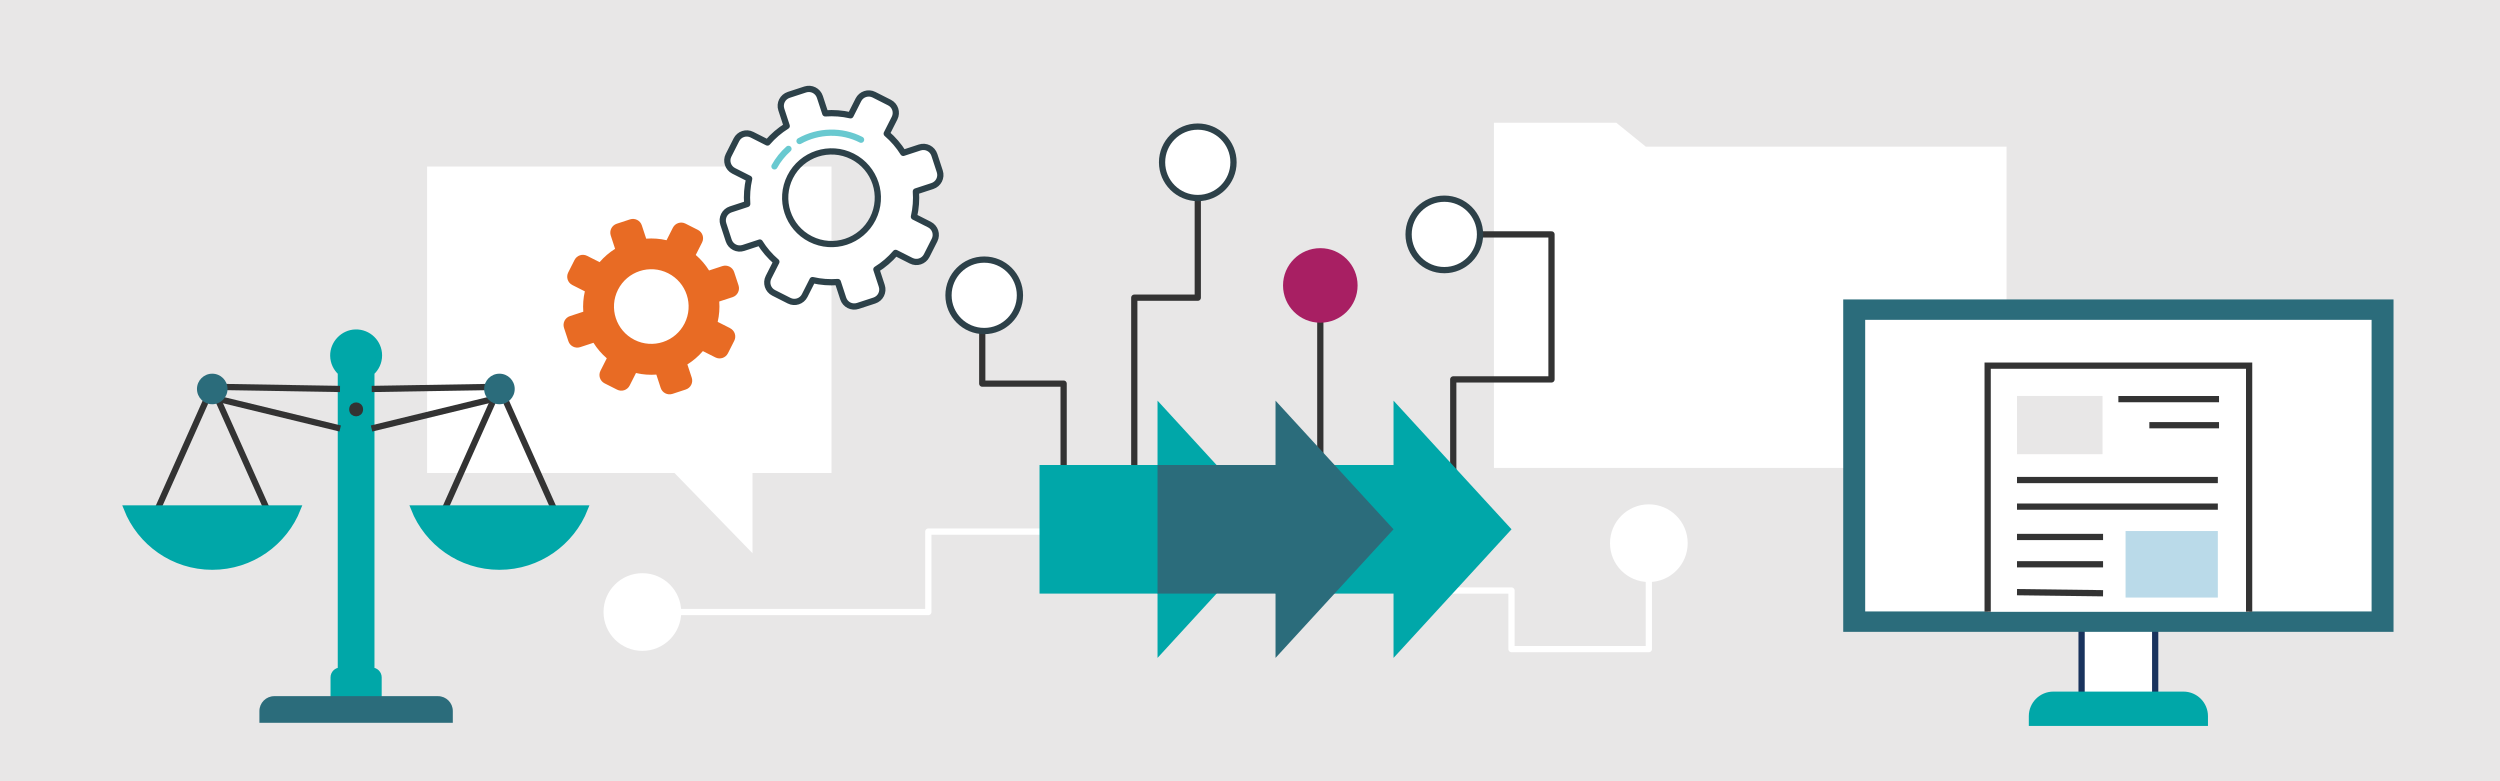 <?xml version="1.0" encoding="UTF-8"?><svg xmlns="http://www.w3.org/2000/svg" width="800" height="250" viewBox="0 0 800 250"><defs><style>.cls-1,.cls-2,.cls-3,.cls-4,.cls-5,.cls-6,.cls-7,.cls-8,.cls-9,.cls-10,.cls-11{stroke-width:2px;}.cls-1,.cls-12,.cls-3,.cls-4,.cls-10,.cls-11{fill:#fff;}.cls-1,.cls-6{stroke:#fff;}.cls-1,.cls-6,.cls-7,.cls-9,.cls-11{stroke-linecap:round;stroke-linejoin:round;}.cls-2{fill:#333;}.cls-2,.cls-3,.cls-4,.cls-5,.cls-8,.cls-10,.cls-13{stroke-miterlimit:10;}.cls-2,.cls-3,.cls-5,.cls-9,.cls-10{stroke:#333;}.cls-14,.cls-15{fill:#2b6c7b;}.cls-3,.cls-15,.cls-16,.cls-5{fill-rule:evenodd;}.cls-4{stroke:#19335d;}.cls-16{fill:#00a7a9;}.cls-5,.cls-6,.cls-7,.cls-9{fill:none;}.cls-17{fill:#badae9;}.cls-18{fill:#e86b24;}.cls-19{fill:#e8e7e7;}.cls-7{stroke:#69c9d0;}.cls-8{fill:#00a7a8;stroke:#00a7a8;}.cls-11{stroke:#2d4149;}.cls-13{fill:#a81f63;stroke:#a81f63;}</style></defs><g id="bg"><rect class="cls-19" width="800" height="250"/></g><g id="Layer_1"><polyline class="cls-6" points="205.56 195.85 297.06 195.85 297.06 170.11 345.64 170.11"/><polyline class="cls-6" points="458.81 188.97 483.68 188.97 483.68 207.71 527.63 207.71 527.63 179.35"/><polygon class="cls-12" points="136.67 53.28 266.08 53.28 266.08 151.36 240.8 151.36 240.8 177.03 215.84 151.36 136.67 151.36 136.67 53.28"/><g><path class="cls-11" d="m297.42,71.86l-4.96-2.51c.62-2.69.82-5.41.62-8.09l5.28-1.73c1.95-.64,3.01-2.73,2.37-4.68l-1.73-5.29c-.64-1.95-2.73-3.01-4.68-2.37l-5.28,1.73c-1.42-2.28-3.2-4.36-5.29-6.16l2.51-4.96c.93-1.83.19-4.06-1.63-4.98l-4.96-2.51c-1.83-.93-4.06-.19-4.98,1.63l-2.51,4.96c-2.69-.62-5.42-.82-8.09-.62l-1.73-5.28c-.64-1.95-2.73-3.01-4.68-2.37l-5.29,1.73c-1.95.64-3.01,2.73-2.37,4.68l1.73,5.28c-2.28,1.42-4.36,3.19-6.16,5.29l-4.96-2.51c-1.83-.93-4.06-.19-4.98,1.63l-2.51,4.96c-.93,1.83-.19,4.06,1.63,4.98l4.96,2.51c-.62,2.69-.82,5.41-.62,8.09l-5.28,1.73c-1.95.64-3.01,2.73-2.37,4.68l1.73,5.29c.64,1.95,2.73,3.01,4.68,2.37l5.28-1.73c1.42,2.28,3.19,4.36,5.29,6.16l-2.51,4.96c-.93,1.83-.19,4.06,1.63,4.98l4.96,2.51c1.83.93,4.06.19,4.98-1.63l2.51-4.96c2.69.62,5.42.82,8.09.62l1.73,5.28c.64,1.95,2.73,3.01,4.68,2.37l5.29-1.73c1.95-.64,3.01-2.73,2.37-4.68l-1.73-5.28c2.28-1.42,4.36-3.19,6.16-5.29l4.96,2.51c1.83.93,4.06.19,4.98-1.63l2.51-4.96c.93-1.83.19-4.06-1.63-4.98Zm-38.03,4.64c-7.3-3.7-10.23-12.62-6.53-19.92,3.7-7.3,12.62-10.23,19.92-6.53,7.3,3.7,10.23,12.62,6.53,19.92s-12.62,10.23-19.92,6.53Z"/><path class="cls-7" d="m252.31,47.64c-1.8,1.59-3.32,3.49-4.48,5.6"/><path class="cls-7" d="m275.54,44.71c-6.16-3.16-13.67-2.97-19.69.42"/></g><path class="cls-18" d="m233.66,105.02l-4-2.02c.5-2.17.66-4.36.5-6.52l4.26-1.39c1.57-.51,2.42-2.2,1.91-3.77l-1.4-4.26c-.51-1.57-2.2-2.42-3.77-1.91l-4.26,1.4c-1.15-1.84-2.57-3.51-4.26-4.96l2.02-4c.75-1.47.16-3.27-1.32-4.02l-4-2.02c-1.47-.75-3.27-.16-4.02,1.32l-2.02,4c-2.17-.5-4.36-.66-6.52-.5l-1.4-4.26c-.51-1.57-2.2-2.42-3.77-1.91l-4.26,1.4c-1.57.51-2.42,2.2-1.91,3.77l1.39,4.26c-1.84,1.15-3.51,2.57-4.96,4.26l-4-2.02c-1.47-.75-3.27-.16-4.02,1.32l-2.02,4c-.75,1.47-.16,3.27,1.32,4.02l4,2.02c-.5,2.16-.66,4.36-.5,6.52l-4.26,1.4c-1.57.51-2.42,2.2-1.91,3.77l1.4,4.26c.51,1.57,2.2,2.42,3.77,1.91l4.26-1.4c1.15,1.84,2.57,3.51,4.26,4.96l-2.02,4c-.75,1.47-.16,3.27,1.32,4.02l4,2.02c1.47.75,3.27.16,4.02-1.32l2.02-4c2.16.5,4.36.66,6.52.5l1.39,4.26c.51,1.57,2.2,2.42,3.77,1.91l4.26-1.4c1.57-.51,2.42-2.2,1.91-3.77l-1.4-4.26c1.84-1.15,3.51-2.57,4.96-4.26l4,2.02c1.47.75,3.27.16,4.02-1.32l2.02-4c.75-1.47.16-3.27-1.32-4.02Zm-30.64,3.73c-5.88-2.98-8.24-10.16-5.26-16.05,2.98-5.88,10.16-8.24,16.05-5.26s8.24,10.16,5.26,16.05c-2.98,5.88-10.16,8.24-16.05,5.26Z"/><polygon class="cls-12" points="526.67 46.94 517.2 39.27 478.06 39.27 478.06 149.74 642.1 149.74 642.1 46.94 526.67 46.94"/><g><line class="cls-9" x1="422.5" y1="81.4" x2="422.5" y2="166.95"/><polyline class="cls-9" points="465.04 163.32 465.04 121.41 496.48 121.41 496.48 75.01 459.64 75.01"/><circle class="cls-11" cx="462.18" cy="75.01" r="11.43"/><polyline class="cls-9" points="362.97 170.86 362.97 95.26 383.29 95.26 383.29 56.77"/><polyline class="cls-9" points="314.32 89.74 314.32 122.76 340.36 122.76 340.36 183.09"/><path class="cls-16" d="m408.17,148.79h37.76v-20.58l37.76,41.16-37.76,41.16v-20.58h-37.76v-41.16Z"/><path class="cls-16" d="m332.65,148.79h37.76v-20.58l37.76,41.16-37.76,41.16v-20.58h-37.76v-41.16Z"/><path class="cls-15" d="m370.41,148.79h37.76v-20.58l37.76,41.16-37.76,41.16v-20.58h-37.76v-41.16Z"/><circle class="cls-11" cx="314.95" cy="94.5" r="11.43"/><circle class="cls-13" cx="422.5" cy="91.34" r="11.43"/><circle class="cls-11" cx="383.29" cy="51.94" r="11.43"/><circle class="cls-1" cx="205.56" cy="195.85" r="11.43"/><circle class="cls-1" cx="527.63" cy="173.82" r="11.43"/></g><g><g><rect class="cls-4" x="666.11" y="200.51" width="23.55" height="23.48"/><rect class="cls-14" x="589.83" y="95.82" width="176.1" height="106.37"/><rect class="cls-12" x="596.86" y="102.35" width="162.05" height="93.31"/><path class="cls-8" d="m657.08,222.31h41.61c3.79,0,6.86,3.07,6.86,6.86v2.12h-55.33v-2.12c0-3.79,3.07-6.86,6.86-6.86Z"/></g><g><g><polyline class="cls-3" points="636.05 195.74 636.05 117.01 719.72 117.01 719.72 195.74"/><line class="cls-10" x1="709.71" y1="153.61" x2="645.44" y2="153.61"/><line class="cls-10" x1="709.71" y1="162.12" x2="645.44" y2="162.12"/><line class="cls-10" x1="672.98" y1="171.83" x2="645.44" y2="171.83"/><line class="cls-10" x1="672.98" y1="180.57" x2="645.44" y2="180.57"/><line class="cls-10" x1="672.98" y1="189.84" x2="645.44" y2="189.49"/><line class="cls-10" x1="710.09" y1="127.72" x2="677.88" y2="127.72"/><line class="cls-10" x1="710.09" y1="136.07" x2="687.79" y2="136.07"/></g><rect class="cls-17" x="680.18" y="169.93" width="29.53" height="21.29"/><rect class="cls-19" x="645.44" y="126.71" width="27.37" height="18.63"/></g></g><g><path class="cls-8" d="m118.83,214.6h.15c1.19,0,2.16.97,2.16,2.16v9.65h-14.37v-9.65c0-1.19.97-2.16,2.16-2.16h.15v-95.43c-1.47-1.31-2.4-3.22-2.43-5.34-.05-3.93,3.17-7.31,7.1-7.41,4.13-.11,7.52,3.21,7.52,7.31,0,2.17-.94,4.11-2.44,5.44v95.43Z"/><path class="cls-15" d="m144.9,227.52v3.77h-61.89v-3.77c0-2.62,2.13-4.75,4.76-4.75h52.38c2.62,0,4.75,2.13,4.75,4.75Z"/><g><polyline class="cls-5" points="140.87 166.2 159.82 123.78 178.44 165.46"/><polyline class="cls-5" points="118.95 124.47 159.82 123.78 159.5 127.26 118.89 137.12"/><circle class="cls-14" cx="159.82" cy="124.47" r="4.89"/><path class="cls-8" d="m187.16,162.7c-4.28,10.91-14.91,18.64-27.35,18.64s-23.06-7.73-27.34-18.64h54.68Z"/></g><g><polyline class="cls-5" points="86.87 166.2 67.92 123.78 49.31 165.46"/><polyline class="cls-5" points="108.8 124.47 67.92 123.78 68.24 127.26 108.86 137.12"/><circle class="cls-14" cx="67.92" cy="124.47" r="4.89"/><path class="cls-8" d="m40.58,162.7c4.28,10.91,14.91,18.64,27.35,18.64s23.06-7.73,27.34-18.64h-54.68Z"/></g><circle class="cls-2" cx="113.96" cy="131" r="1.23"/></g></g></svg>